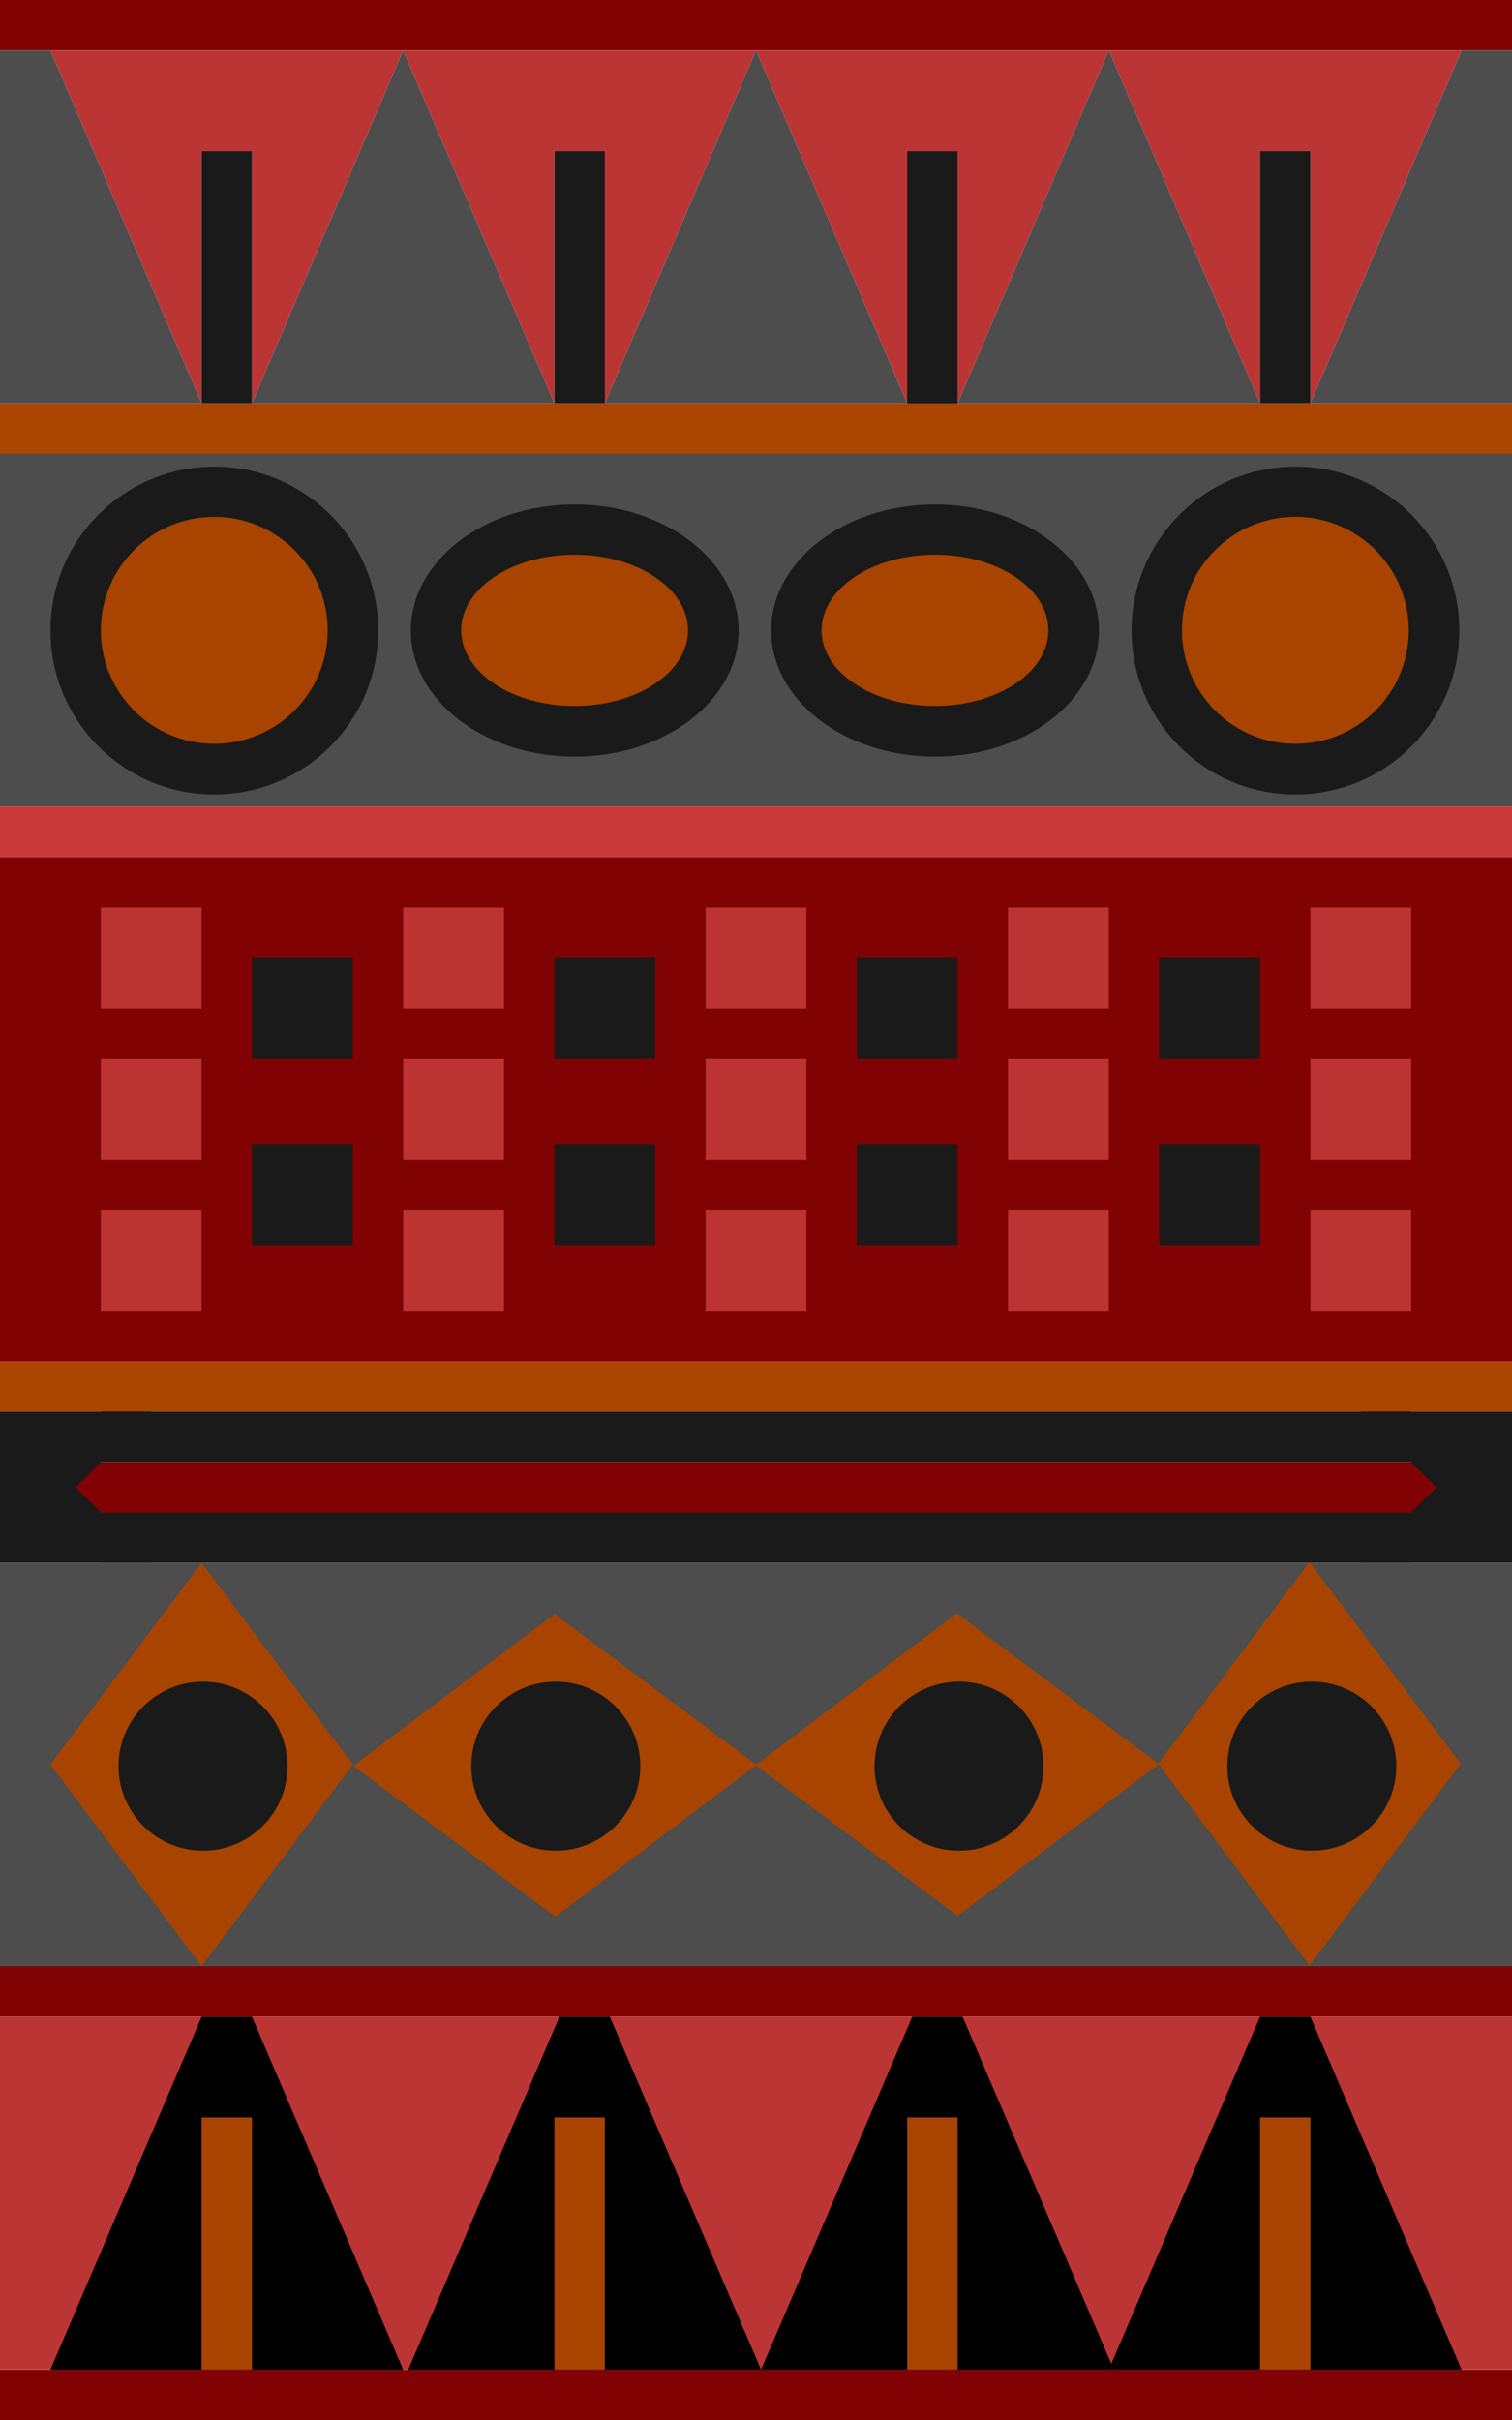 <?xml version="1.0" encoding="UTF-8" standalone="no"?>
<!-- Created with Inkscape (http://www.inkscape.org/) -->
<svg
    xmlns:inkscape="http://www.inkscape.org/namespaces/inkscape"
    xmlns:rdf="http://www.w3.org/1999/02/22-rdf-syntax-ns#"
    xmlns="http://www.w3.org/2000/svg"
    xmlns:cc="http://creativecommons.org/ns#"
    xmlns:dc="http://purl.org/dc/elements/1.1/"
    xmlns:sodipodi="http://sodipodi.sourceforge.net/DTD/sodipodi-0.dtd"
    id="svg2"
    inkscape:export-ydpi="300.03159"
    inkscape:export-filename="C:\Users\Chris\Pictures\red-aztec.png"
    viewBox="0 0 600 960"
    sodipodi:docname="_svgclean2.svg"
    inkscape:export-xdpi="300.03159"
    version="1.1"
    inkscape:version="0.48.3.1 r9886"
  >
  <sodipodi:namedview
      id="base"
      bordercolor="#666666"
      inkscape:pageshadow="2"
      inkscape:window-y="0"
      pagecolor="#ffffff"
      inkscape:showpageshadow="false"
      inkscape:window-maximized="0"
      inkscape:zoom="0.49497475"
      inkscape:window-x="0"
      inkscape:window-height="452"
      showgrid="true"
      borderopacity="1.0"
      inkscape:current-layer="layer1"
      inkscape:cx="290.10859"
      inkscape:cy="416.01765"
      inkscape:window-width="512"
      inkscape:pageopacity="0.0"
      inkscape:document-units="px"
    >
    <inkscape:grid
        id="grid2985"
        originy="-92.362px"
        enabled="true"
        originx="4.1744386e-14px"
        visible="true"
        snapvisiblegridlinesonly="true"
        type="xygrid"
        empspacing="5"
    />
  </sodipodi:namedview
  >
  <g
      id="layer1"
      inkscape:label="Layer 1"
      inkscape:groupmode="layer"
      transform="translate(0 -92.362)"
    >
    <rect
        id="rect3923"
        style="fill-opacity:.992;fill:#800000"
        height="20"
        width="560"
        y="672.36"
        x="20"
    />
    <rect
        id="rect3839"
        style="fill:#4d4d4d"
        height="140"
        width="600"
        y="272.36"
        x="0"
    />
    <rect
        id="rect2991"
        style="fill-opacity:.992;fill:#800000"
        height="20"
        width="600"
        y="92.362"
        x="-4.1744e-14"
    />
    <rect
        id="rect2993"
        style="fill-opacity:.992;fill:#800000"
        height="20"
        width="600"
        y="872.36"
        x="-4.1744e-14"
    />
    <rect
        id="rect2995"
        style="fill-opacity:.992;fill:#aa4400"
        height="20"
        width="600"
        y="632.36"
        x="0"
    />
    <rect
        id="rect2997"
        style="fill-opacity:.992;fill:#aa4400"
        height="20"
        width="600"
        y="252.36"
        x="0"
    />
    <rect
        id="rect2999"
        style="fill-opacity:.992;fill:#c83737"
        height="20"
        width="600"
        y="412.36"
        x="0"
    />
    <path
        id="path3001"
        style="fill-opacity:.992;fill:#bb3434"
        d="m20 112.36 60 140v-100h20v100l60-140h-140"
        inkscape:path-effect="#path-effect3003"
        inkscape:connector-curvature="0"
        inkscape:original-d="m 20,112.36218 60,140 0,-100 20,0 0,100 60,-140 z"
    />
    <path
        id="path3773"
        style="fill-opacity:.992;fill:#bb3434"
        d="m160 112.36 60 140v-100h20v100l60-140h-140"
        inkscape:connector-curvature="0"
        inkscape:path-effect="#path-effect3775"
        inkscape:original-d="m 160,112.36218 60,140 0,-100 20,0 0,100 60,-140 z"
    />
    <path
        id="path3777"
        style="fill-opacity:.992;fill:#bb3434"
        d="m300 112.36 60 140v-100h20v100l60-140h-140"
        inkscape:path-effect="#path-effect3779"
        inkscape:connector-curvature="0"
        inkscape:original-d="m 300,112.36218 60,140 0,-100 20,0 0,100 60,-140 z"
    />
    <path
        id="path3781"
        style="fill-opacity:.992;fill:#bb3434"
        d="m440 112.36 60 140v-100h20v100l60-140h-140"
        inkscape:connector-curvature="0"
        inkscape:path-effect="#path-effect3783"
        inkscape:original-d="m 440,112.36218 60,140 0,-100 20,0 0,100 60,-140 z"
    />
    <path
        id="path3785"
        style="fill:#4d4d4d"
        d="m0 252.36v-140h20l60 140h-80"
        inkscape:path-effect="#path-effect3787"
        inkscape:connector-curvature="0"
        inkscape:original-d="m 0,252.36218 0,-140 20,0 60,140 z"
    />
    <path
        id="path3789"
        style="fill:#4d4d4d"
        d="m600 252.36v-140h-20l-60 140h80"
        inkscape:connector-curvature="0"
        inkscape:path-effect="#path-effect3791"
        inkscape:original-d="m 600,252.36218 0,-140 -20,0 -60,140 z"
    />
    <path
        id="path3793"
        style="fill:#4d4d4d"
        d="m100 252.36 60-140 60 140h-120"
        inkscape:path-effect="#path-effect3795"
        inkscape:connector-curvature="0"
        inkscape:original-d="m 100,252.36218 60,-140 60,140 z"
    />
    <path
        id="path3797"
        style="fill:#4d4d4d"
        d="m240 252.36 60-140 60 140h-120"
        inkscape:connector-curvature="0"
        inkscape:path-effect="#path-effect3799"
        inkscape:original-d="m 240,252.36218 60,-140 60,140 z"
    />
    <path
        id="path3801"
        style="fill:#4d4d4d"
        d="m380 252.36 60-140 60 140h-120"
        inkscape:path-effect="#path-effect3803"
        inkscape:connector-curvature="0"
        inkscape:original-d="m 380,252.36218 60,-140 60,140 z"
    />
    <path
        id="path3805"
        style="fill:#1a1a1a"
        d="m80 152.36h20v100h-20v-100"
        inkscape:path-effect="#path-effect3807"
        inkscape:connector-curvature="0"
        inkscape:original-d="m 80,152.36218 20,0 0,100 -20,0 z"
    />
    <path
        id="path3809"
        style="fill:#1a1a1a"
        d="m220 152.36h20v100h-20v-100"
        inkscape:connector-curvature="0"
        inkscape:path-effect="#path-effect3811"
        inkscape:original-d="m 220,152.36218 20,0 0,100 -20,0 z"
    />
    <path
        id="path3813"
        style="fill:#1a1a1a"
        d="m360 152.36h20v100h-20v-100"
        inkscape:path-effect="#path-effect3815"
        inkscape:connector-curvature="0"
        inkscape:original-d="m 360,152.36218 20,0 0,100 -20,0 z"
    />
    <path
        id="path3817"
        style="fill:#1a1a1a"
        d="m360 152.36h20v100h-20v-100"
        inkscape:connector-curvature="0"
        inkscape:path-effect="#path-effect3951"
        inkscape:original-d="m 360,152.36218 20,0 0,100 -20,0 z"
    />
    <path
        id="path3819"
        style="fill:#1a1a1a"
        d="m500 152.36h20v100h-20v-100"
        inkscape:path-effect="#path-effect3821"
        inkscape:connector-curvature="0"
        inkscape:original-d="m 500,152.36218 20,0 0,100 -20,0 z"
    />
    <path
        id="path3823"
        sodipodi:rx="70"
        sodipodi:ry="70"
        style="fill:#1a1a1a"
        sodipodi:type="arc"
        d="m220 310c0 38.66-31.34 70-70 70s-70-31.34-70-70 31.34-70 70-70 70 31.34 70 70z"
        transform="matrix(.929 0 0 .929 -54.286 54.505)"
        sodipodi:cy="310"
        sodipodi:cx="150"
    />
    <path
        id="path3833"
        sodipodi:rx="70"
        sodipodi:ry="53.846157"
        style="fill:#1a1a1a"
        sodipodi:type="arc"
        d="m220 310c0 29.738-31.34 53.846-70 53.846s-70-24.108-70-53.846 31.34-53.846 70-53.846 70 24.108 70 53.846z"
        transform="matrix(.929 0 0 .929 88.714 54.505)"
        sodipodi:cy="310"
        sodipodi:cx="150"
    />
    <path
        id="path3837"
        sodipodi:rx="70"
        sodipodi:ry="70"
        style="fill:#1a1a1a"
        sodipodi:type="arc"
        d="m220 310c0 38.66-31.34 70-70 70s-70-31.34-70-70 31.34-70 70-70 70 31.34 70 70z"
        transform="matrix(.929 0 0 .929 374.71 54.505)"
        sodipodi:cy="310"
        sodipodi:cx="150"
    />
    <path
        id="path3841"
        sodipodi:rx="70"
        sodipodi:ry="70"
        style="fill-opacity:.992;fill:#aa4400"
        sodipodi:type="arc"
        d="m220 310c0 38.66-31.34 70-70 70s-70-31.34-70-70 31.34-70 70-70 70 31.34 70 70z"
        transform="matrix(.643 0 0 .643 -11.429 143.08)"
        sodipodi:cy="310"
        sodipodi:cx="150"
    />
    <path
        id="path3843"
        sodipodi:rx="70"
        sodipodi:ry="46.666672"
        style="fill-opacity:.992;fill:#aa4400"
        sodipodi:type="arc"
        d="m220 310c0 25.773-31.34 46.667-70 46.667s-70-20.893-70-46.667c0-25.773 31.34-46.667 70-46.667s70 20.893 70 46.667z"
        transform="matrix(.643 0 0 .643 131.57 143.08)"
        sodipodi:cy="310"
        sodipodi:cx="150"
    />
    <path
        id="path3847"
        sodipodi:rx="70"
        sodipodi:ry="70"
        style="fill-opacity:.992;fill:#aa4400"
        sodipodi:type="arc"
        d="m220 310c0 38.66-31.34 70-70 70s-70-31.34-70-70 31.34-70 70-70 70 31.34 70 70z"
        transform="matrix(.643 0 0 .643 417.57 143.08)"
        sodipodi:cy="310"
        sodipodi:cx="150"
    />
    <rect
        id="rect3851"
        style="fill-opacity:.992;fill:#800000"
        height="200"
        width="600"
        y="432.36"
        x="0"
    />
    <rect
        id="rect3853"
        style="fill-opacity:.992;fill:#bb3434"
        height="40"
        width="40"
        y="452.36"
        x="40"
    />
    <rect
        id="rect3855"
        style="fill-opacity:.992;fill:#bb3434"
        height="40"
        width="40"
        y="512.36"
        x="40"
    />
    <rect
        id="rect3857"
        style="fill-opacity:.992;fill:#bb3434"
        height="40"
        width="40"
        y="572.36"
        x="40"
    />
    <rect
        id="rect3859"
        style="fill:#1a1a1a"
        height="40"
        width="40"
        y="472.36"
        x="100"
    />
    <rect
        id="rect3861"
        style="fill:#1a1a1a"
        height="40"
        width="40"
        y="546.36"
        x="100"
    />
    <rect
        id="rect3863"
        style="fill-opacity:.992;fill:#bb3434"
        height="40"
        width="40"
        y="452.36"
        x="160"
    />
    <rect
        id="rect3865"
        style="fill-opacity:.992;fill:#bb3434"
        height="40"
        width="40"
        y="512.36"
        x="160"
    />
    <rect
        id="rect3867"
        style="fill-opacity:.992;fill:#bb3434"
        height="40"
        width="40"
        y="572.36"
        x="160"
    />
    <rect
        id="rect3869"
        style="fill:#1a1a1a"
        height="40"
        width="40"
        y="472.36"
        x="220"
    />
    <rect
        id="rect3871"
        style="fill:#1a1a1a"
        height="40"
        width="40"
        y="546.36"
        x="220"
    />
    <rect
        id="rect3873"
        style="fill-opacity:.992;fill:#bb3434"
        height="40"
        width="40"
        y="452.36"
        x="280"
    />
    <rect
        id="rect3875"
        style="fill-opacity:.992;fill:#bb3434"
        height="40"
        width="40"
        y="512.36"
        x="280"
    />
    <rect
        id="rect3877"
        style="fill-opacity:.992;fill:#bb3434"
        height="40"
        width="40"
        y="572.36"
        x="280"
    />
    <rect
        id="rect3879"
        style="fill:#1a1a1a"
        height="40"
        width="40"
        y="472.36"
        x="340"
    />
    <rect
        id="rect3881"
        style="fill:#1a1a1a"
        height="40"
        width="40"
        y="546.36"
        x="340"
    />
    <rect
        id="rect3883"
        style="fill-opacity:.992;fill:#bb3434"
        height="40"
        width="40"
        y="452.36"
        x="400"
    />
    <rect
        id="rect3885"
        style="fill-opacity:.992;fill:#bb3434"
        height="40"
        width="40"
        y="512.36"
        x="400"
    />
    <rect
        id="rect3887"
        style="fill-opacity:.992;fill:#bb3434"
        height="40"
        width="40"
        y="572.36"
        x="400"
    />
    <rect
        id="rect3889"
        style="fill:#1a1a1a"
        height="40"
        width="40"
        y="472.36"
        x="460"
    />
    <rect
        id="rect3891"
        style="fill:#1a1a1a"
        height="40"
        width="40"
        y="546.36"
        x="460"
    />
    <rect
        id="rect3893"
        style="fill-opacity:.992;fill:#bb3434"
        height="40"
        width="40"
        y="452.36"
        x="520"
    />
    <rect
        id="rect3895"
        style="fill-opacity:.992;fill:#bb3434"
        height="40"
        width="40"
        y="512.36"
        x="520"
    />
    <rect
        id="rect3897"
        style="fill-opacity:.992;fill:#bb3434"
        height="40"
        width="40"
        y="572.36"
        x="520"
    />
    <path
        id="path3903"
        style="fill:#1a1a1a"
        d="m0 712.36 60-60h-60v60"
        inkscape:path-effect="#path-effect3905"
        inkscape:connector-curvature="0"
        inkscape:original-d="m 0,712.36218 60,-60 -60,0 0,60"
    />
    <rect
        id="rect3907"
        style="fill:#1a1a1a"
        height="20"
        width="520"
        y="652.36"
        x="40"
    />
    <path
        id="path3909"
        style="fill:#1a1a1a"
        d="m600 712.36-60-60h60v60"
        inkscape:connector-curvature="0"
        inkscape:path-effect="#path-effect3911"
        inkscape:original-d="m 600,712.36218 -60,-60 60,0 0,60"
    />
    <path
        id="path3913"
        style="fill:#1a1a1a"
        d="m0 652.36 60 60h-60v-60"
        inkscape:connector-curvature="0"
        inkscape:path-effect="#path-effect3919"
        inkscape:original-d="m 0,652.36218 60,60 -60,0 0,-60"
    />
    <rect
        id="rect3915"
        style="fill:#1a1a1a"
        transform="scale(1,-1)"
        height="20"
        width="520"
        y="-712.36"
        x="40"
    />
    <path
        id="path3917"
        style="fill:#1a1a1a"
        d="m600 652.36-60 60h60v-60"
        inkscape:path-effect="#path-effect3921"
        inkscape:connector-curvature="0"
        inkscape:original-d="m 600,652.36218 -60,60 60,0 0,-60"
    />
    <rect
        id="rect3925"
        style="fill:#4d4d4d"
        height="160"
        width="600"
        y="712.36"
        x="0"
    />
    <path
        id="path3927"
        style="fill:#a94400"
        d="m20 792.36 60-80 60 80-60 80-60-80"
        inkscape:path-effect="#path-effect3929"
        inkscape:connector-curvature="0"
        inkscape:original-d="m 20,792.36218 60,-80 60,80 -60,80.00002 z"
    />
    <path
        id="path3931"
        style="fill:#a94400"
        d="m220.05 732.68 80.154 59.794-79.845 60.206-80.154-59.794 79.845-60.206"
        inkscape:connector-curvature="0"
        inkscape:path-effect="#path-effect3933"
        inkscape:original-d="m 220.04801,732.67525 80.15412,59.79396 -79.84534,60.20569 -80.15415,-59.79401 z"
    />
    <path
        id="path3935"
        style="fill:#a94400"
        d="m459.64 792.05 60-80 60 80-60 80-60-80"
        inkscape:connector-curvature="0"
        inkscape:path-effect="#path-effect3937"
        inkscape:original-d="m 459.64321,792.04946 60,-80 60,80 -60,80.00004 z"
    />
    <path
        id="path3939"
        style="fill:#a94400"
        d="m379.69 732.36 80.16 59.8-79.85 60.2-80.15-59.79 79.84-60.21"
        inkscape:path-effect="#path-effect3941"
        inkscape:connector-curvature="0"
        inkscape:original-d="M 379.69122,732.36253 459.84534,792.15649 380,852.3622 299.84585,792.56817 z"
    />
    <path
        id="path3943"
        sodipodi:rx="70"
        sodipodi:ry="70"
        style="fill:#1a1a1a"
        sodipodi:type="arc"
        d="m220 310c0 38.66-31.34 70-70 70s-70-31.34-70-70 31.34-70 70-70 70 31.34 70 70z"
        transform="matrix(.479 0 0 .479 8.714 644.51)"
        sodipodi:cy="310"
        sodipodi:cx="150"
    />
    <path
        id="path3945"
        sodipodi:rx="70"
        sodipodi:ry="70"
        style="fill:#1a1a1a"
        sodipodi:type="arc"
        d="m220 310c0 38.66-31.34 70-70 70s-70-31.34-70-70 31.34-70 70-70 70 31.34 70 70z"
        transform="matrix(.479 0 0 .479 448.71 644.51)"
        sodipodi:cy="310"
        sodipodi:cx="150"
    />
    <path
        id="path3947"
        sodipodi:rx="70"
        sodipodi:ry="70"
        style="fill:#1a1a1a"
        sodipodi:type="arc"
        d="m220 310c0 38.66-31.34 70-70 70s-70-31.34-70-70 31.34-70 70-70 70 31.34 70 70z"
        transform="matrix(.479 0 0 .479 308.71 644.51)"
        sodipodi:cy="310"
        sodipodi:cx="150"
    />
    <path
        id="path3949"
        sodipodi:rx="70"
        sodipodi:ry="70"
        style="fill:#1a1a1a"
        sodipodi:type="arc"
        d="m220 310c0 38.66-31.34 70-70 70s-70-31.34-70-70 31.34-70 70-70 70 31.34 70 70z"
        transform="matrix(.479 0 0 .479 148.71 644.51)"
        sodipodi:cy="310"
        sodipodi:cx="150"
    />
    <rect
        id="rect3953"
        style="fill-opacity:.992;fill:#800000"
        height="20"
        width="600"
        y="1032.4"
        x="-4.1744e-14"
    />
    <rect
        id="rect3955"
        style="fill-opacity:.992;fill:#bb3434"
        transform="translate(0 92.362)"
        height="140"
        width="600"
        y="800"
        x="0"
    />
    <path
        id="path3965"
        style="fill:#000000"
        d="m20 1032.4h140l-60-140h-20l-60 140"
        inkscape:path-effect="#path-effect3967"
        inkscape:connector-curvature="0"
        inkscape:original-d="m 20,1032.3622 140,0 -60,-140.00002 -20,0 z"
    />
    <path
        id="path3969"
        style="fill:#000000"
        d="m162 1032.4h140l-60-140h-20l-60 140"
        inkscape:connector-curvature="0"
        inkscape:path-effect="#path-effect3971"
        inkscape:original-d="m 162,1032.3622 140,0 -60,-140.00002 -20,0 z"
    />
    <path
        id="path3973"
        style="fill:#000000"
        d="m302 1032.4h140l-60-140h-20l-60 140"
        inkscape:path-effect="#path-effect3975"
        inkscape:connector-curvature="0"
        inkscape:original-d="m 302,1032.3622 140,0 -60,-140.00002 -20,0 z"
    />
    <path
        id="path3977"
        style="fill:#000000"
        d="m440 1032.4h140l-60-140h-20l-60 140"
        inkscape:connector-curvature="0"
        inkscape:path-effect="#path-effect3979"
        inkscape:original-d="m 440,1032.3622 140,0 -60,-140.00002 -20,0 z"
    />
    <rect
        id="rect3985"
        style="fill:#a94400"
        transform="translate(0 92.362)"
        height="100"
        width="20"
        y="840"
        x="80"
    />
    <rect
        id="rect3987"
        style="fill:#a94400"
        height="100"
        width="20"
        y="932.36"
        x="220"
    />
    <rect
        id="rect3989"
        style="fill:#a94400"
        height="100"
        width="20"
        y="932.36"
        x="360"
    />
    <rect
        id="rect3991"
        style="fill:#a94400"
        height="100"
        width="20"
        y="932.36"
        x="500"
    />
    <path
        id="path3993"
        sodipodi:rx="70"
        sodipodi:ry="53.846157"
        style="fill:#1a1a1a"
        sodipodi:type="arc"
        d="m220 310c0 29.738-31.34 53.846-70 53.846s-70-24.108-70-53.846 31.34-53.846 70-53.846 70 24.108 70 53.846z"
        transform="matrix(.929 0 0 .929 231.71 54.505)"
        sodipodi:cy="310"
        sodipodi:cx="150"
    />
    <path
        id="path3995"
        sodipodi:rx="70"
        sodipodi:ry="46.666672"
        style="fill-opacity:.992;fill:#aa4400"
        sodipodi:type="arc"
        d="m220 310c0 25.773-31.34 46.667-70 46.667s-70-20.893-70-46.667c0-25.773 31.34-46.667 70-46.667s70 20.893 70 46.667z"
        transform="matrix(.643 0 0 .643 274.57 143.08)"
        sodipodi:cy="310"
        sodipodi:cx="150"
    />
  </g
  >
</svg
>
